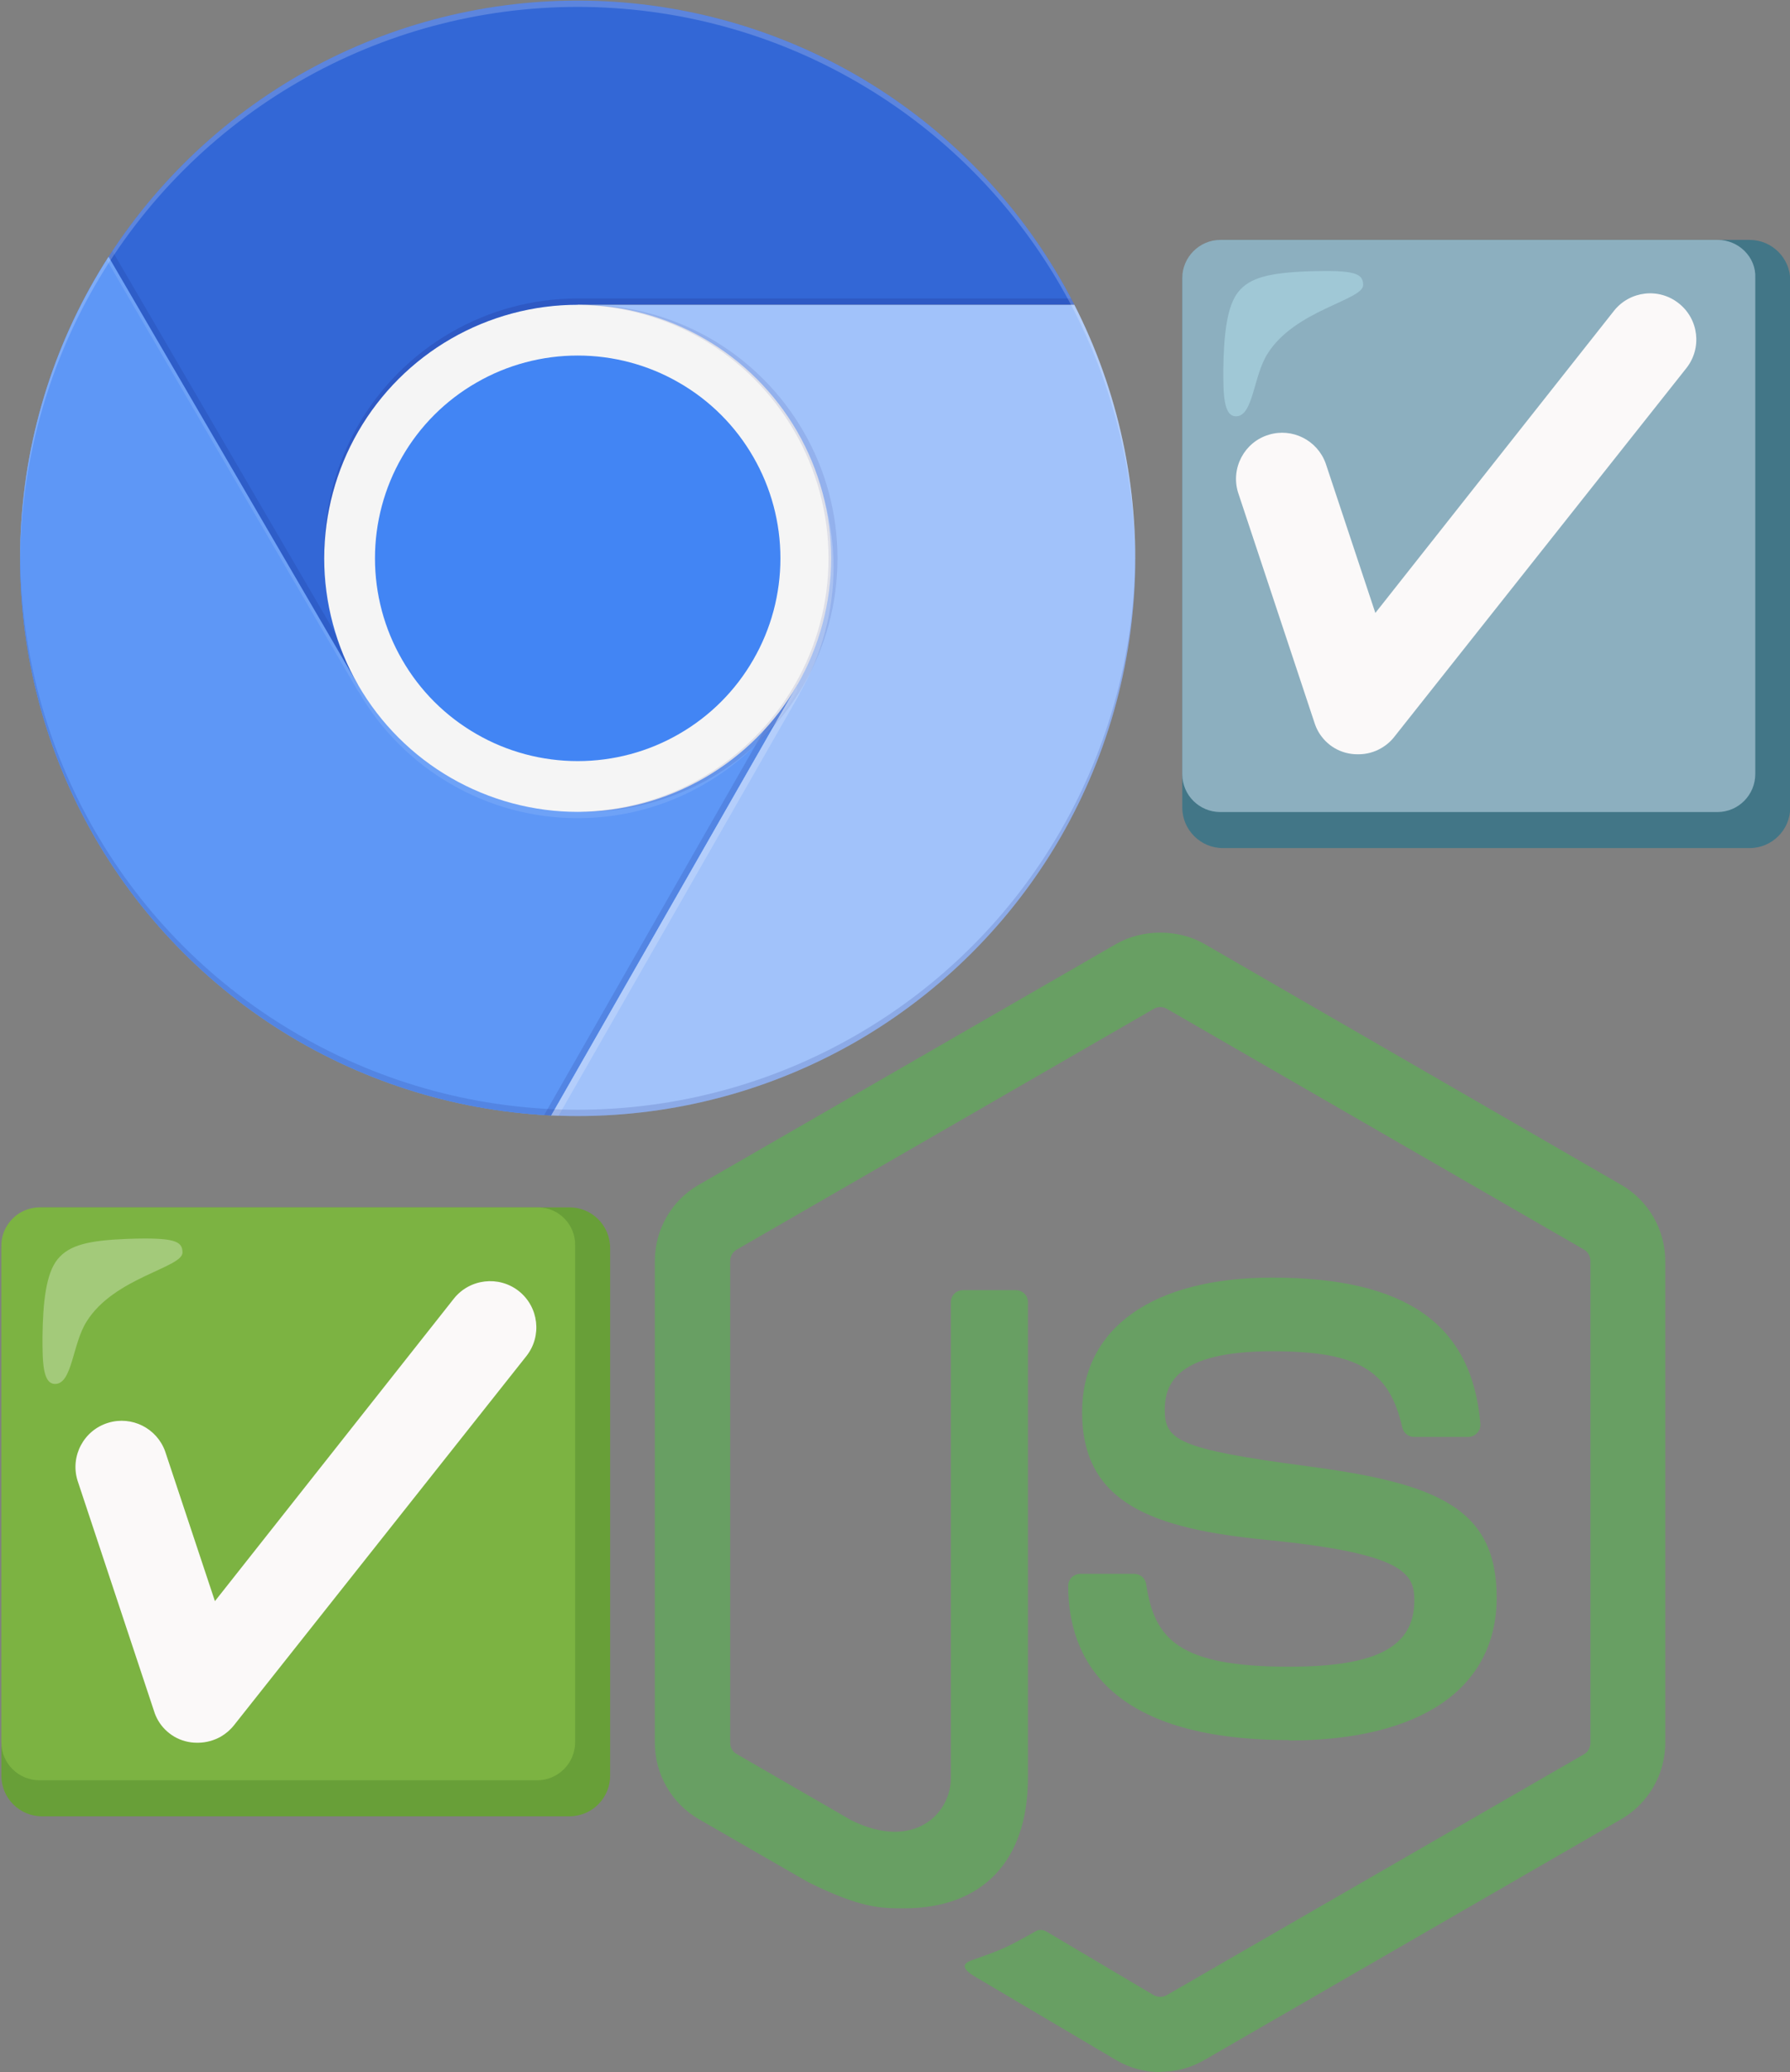 <?xml version="1.0" encoding="utf-8"?>
<svg xmlns="http://www.w3.org/2000/svg" xmlns:inkscape="http://www.inkscape.org/namespaces/inkscape" xmlns:ooo="http://xml.openoffice.org/svg/export" xmlns:sodipodi="http://sodipodi.sourceforge.net/DTD/sodipodi-0.dtd" xmlns:svg="http://www.w3.org/2000/svg" version="1.2" width="209.8mm" height="242.82mm" viewBox="0 0 20980 24282" preserveAspectRatio="xMidYMid" fill-rule="evenodd" stroke-width="28.222" stroke-linejoin="round" id="svg51">
 <rect x="0" y="0" width="20980" height="24282" fill="#808080" stroke="none"/>
 <defs class="ClipPathGroup" id="defs2">
  <clipPath id="presentation_clip_path" clipPathUnits="userSpaceOnUse">
   <rect x="0" y="0" width="20980" height="24282" id="rect1"/>
  </clipPath>
  <clipPath id="presentation_clip_path_shrink" clipPathUnits="userSpaceOnUse">
   <rect x="20" y="24" width="20939" height="24234" id="rect2"/>
  </clipPath>
 </defs>
 <defs class="TextShapeIndex" id="defs3">
  <g id="g2"/>
 </defs>
 <defs class="EmbeddedBulletChars" id="defs12">
  <g id="bullet-char-template-57356" transform="scale(0,-0)">
   <path d="M 580,1141 L 1163,571 580,0 -4,571 580,1141 Z" id="path3"/>
  </g>
  <g id="bullet-char-template-57354" transform="scale(0,-0)">
   <path d="M 8,1128 L 1137,1128 1137,0 8,0 8,1128 Z" id="path4"/>
  </g>
  <g id="bullet-char-template-10146" transform="scale(0,-0)">
   <path d="M 174,0 L 602,739 174,1481 1456,739 174,0 Z M 1358,739 L 309,1346 659,739 1358,739 Z" id="path5"/>
  </g>
  <g id="bullet-char-template-10132" transform="scale(0,-0)">
   <path d="M 2015,739 L 1276,0 717,0 1260,543 174,543 174,936 1260,936 717,1481 1274,1481 2015,739 Z" id="path6"/>
  </g>
  <g id="bullet-char-template-10007" transform="scale(0,-0)">
   <path d="M 0,-2 C -7,14 -16,27 -25,37 L 356,567 C 262,823 215,952 215,954 215,979 228,992 255,992 264,992 276,990 289,987 310,991 331,999 354,1012 L 381,999 492,748 772,1049 836,1024 860,1049 C 881,1039 901,1025 922,1006 886,937 835,863 770,784 769,783 710,716 594,584 L 774,223 C 774,196 753,168 711,139 L 727,119 C 717,90 699,76 672,76 641,76 570,178 457,381 L 164,-76 C 142,-110 111,-127 72,-127 30,-127 9,-110 8,-76 1,-67 -2,-52 -2,-32 -2,-23 -1,-13 0,-2 Z" id="path7"/>
  </g>
  <g id="bullet-char-template-10004" transform="scale(0,-0)">
   <path d="M 285,-33 C 182,-33 111,30 74,156 52,228 41,333 41,471 41,549 55,616 82,672 116,743 169,778 240,778 293,778 328,747 346,684 L 369,508 C 377,444 397,411 428,410 L 1163,1116 C 1174,1127 1196,1133 1229,1133 1271,1133 1292,1118 1292,1087 L 1292,965 C 1292,929 1282,901 1262,881 L 442,47 C 390,-6 338,-33 285,-33 Z" id="path8"/>
  </g>
  <g id="bullet-char-template-9679" transform="scale(0,-0)">
   <path d="M 813,0 C 632,0 489,54 383,161 276,268 223,411 223,592 223,773 276,916 383,1023 489,1130 632,1184 813,1184 992,1184 1136,1130 1245,1023 1353,916 1407,772 1407,592 1407,412 1353,268 1245,161 1136,54 992,0 813,0 Z" id="path9"/>
  </g>
  <g id="bullet-char-template-8226" transform="scale(0,-0)">
   <path d="M 346,457 C 273,457 209,483 155,535 101,586 74,649 74,723 74,796 101,859 155,911 209,963 273,989 346,989 419,989 480,963 531,910 582,859 608,796 608,723 608,648 583,586 532,535 482,483 420,457 346,457 Z" id="path10"/>
  </g>
  <g id="bullet-char-template-8211" transform="scale(0,-0)">
   <path d="M -4,459 L 1135,459 1135,606 -4,606 -4,459 Z" id="path11"/>
  </g>
  <g id="bullet-char-template-61548" transform="scale(0,-0)">
   <path d="M 173,740 C 173,903 231,1043 346,1159 462,1274 601,1332 765,1332 928,1332 1067,1274 1183,1159 1299,1043 1357,903 1357,740 1357,577 1299,437 1183,322 1067,206 928,148 765,148 601,148 462,206 346,322 231,437 173,577 173,740 Z" id="path12"/>
  </g>
 </defs>
 <g id="g12">
  <g id="id2" class="Master_Slide">
   <g id="bg-id2" class="Background"/>
   <g id="bo-id2" class="BackgroundObjects"/>
  </g>
 </g>
 <g class="SlideGroup" id="g51">
  <g id="g50">
   <g id="container-id1">
    <g id="id1" class="Slide" clip-path="url(#presentation_clip_path)">
     <g class="Page" id="g49">
      <g class="Group" id="g48">
       <g class="Graphic" id="g39">
        <g id="id3">
         <rect class="BoundingBox" stroke="none" fill="none" x="-293" y="-522" width="14129" height="14129" id="rect12"/>
         <defs id="defs13">
          <clipPath id="clip_path_1" clipPathUnits="userSpaceOnUse">
           <path d="M 13306,6542 C 13306,7689 13004,8816 12431,9810 11857,10803 11032,11628 10039,12202 9045,12775 7918,13077 6771,13077 5624,13077 4497,12775 3503,12202 2510,11628 1685,10803 1111,9810 538,8816 236,7689 236,6542 236,5395 538,4268 1111,3274 1685,2281 2510,1456 3503,882 4497,309 5624,7 6771,7 7918,7 9045,309 10039,882 11032,1456 11857,2281 12431,3274 13004,4268 13306,5395 13306,6542 L 13306,6542 Z" id="path13"/>
          </clipPath>
         </defs>
         <g clip-path="url(#clip_path_1)" id="g14">
          <path fill="rgb(94,151,246)" stroke="none" d="M 236,13077 L 6457,13077 9344,10190 9344,8027 4198,8027 236,1231 236,13077 Z" id="path14"/>
         </g>
         <defs id="defs15">
          <clipPath id="clip_path_2" clipPathUnits="userSpaceOnUse">
           <path d="M 3503,12202 C 2510,11628 1685,10803 1111,9810 538,8816 236,7689 236,6542 236,5395 538,4268 1111,3274 1163,3185 1217,3096 1273,3009 L 4198,8027 9344,8027 9344,10190 6464,13070 C 5424,13021 4408,12724 3503,12202 Z" id="path15"/>
          </clipPath>
         </defs>
         
         <g clip-path="url(#clip_path_1)" id="g16">
          <path fill="rgb(51,103,214)" stroke="none" d="M 1273,7 L 1273,8027 4199,8027 6771,3571 13306,3571 13306,7 1273,7 Z" id="path16"/>
         </g>
         <defs id="defs17">
          <clipPath id="clip_path_3" clipPathUnits="userSpaceOnUse">
           <path d="M 3503,882 C 4497,309 5624,7 6771,7 7918,7 9045,309 10039,882 11032,1456 11857,2281 12431,3274 12487,3372 12541,3471 12592,3571 L 6771,3571 4199,8027 1273,8027 1273,3009 C 1836,2134 2600,1404 3503,882 Z" id="path17"/>
          </clipPath>
         </defs>
         
         <g clip-path="url(#clip_path_1)" id="g19">
          <path fill="rgb(26,35,126)" fill-opacity="0.149" stroke="none" d="M 4268,8001 L 1310,2929 1267,3003 4204,8038 4268,8001 Z" id="path18"/>
          <path fill="rgb(94,151,246)" stroke="none" d="M 236,13077 L 6457,13077 9344,10190 9344,8027 4198,8027 236,1231 236,13077 Z" id="path19"/>
         </g>
         <defs id="defs20">
          <clipPath id="clip_path_4" clipPathUnits="userSpaceOnUse">
           <path d="M 3503,12202 C 2510,11628 1685,10803 1111,9810 538,8816 236,7689 236,6542 236,5395 538,4268 1111,3274 1163,3185 1217,3096 1273,3009 L 4198,8027 9344,8027 9344,10190 6464,13070 C 5424,13021 4408,12724 3503,12202 Z" id="path20"/>
          </clipPath>
         </defs>
         
         <g clip-path="url(#clip_path_1)" id="g21">
          <path fill="rgb(26,35,126)" fill-opacity="0.149" stroke="none" d="M 9284,8126 L 9222,8090 6371,13077 6457,13077 9286,8128 9284,8126 Z" id="path21"/>
         </g>
         <defs id="defs22">
          <clipPath id="clip_path_5" clipPathUnits="userSpaceOnUse">
           <path d="M 3503,12202 C 2510,11628 1685,10803 1111,9810 538,8816 236,7689 236,6542 236,5395 538,4268 1111,3274 1163,3185 1217,3096 1273,3009 L 4198,8027 9344,8027 9344,10190 6464,13070 C 5424,13021 4408,12724 3503,12202 Z" id="path22"/>
          </clipPath>
         </defs>
         <g clip-path="url(#clip_path_5)" id="g23">
          <path fill="rgb(161,194,250)" stroke="none" d="M 6771,3571 L 9344,8027 6457,13077 13306,13077 13306,3571 6771,3571 Z" id="path23"/>
         </g>
         <defs id="defs24">
          <clipPath id="clip_path_6" clipPathUnits="userSpaceOnUse">
           <path d="M 9344,10190 L 6464,13070 C 6463,13070 6462,13070 6461,13070 L 9344,8027 9344,10190 Z" id="path24"/>
          </clipPath>
         </defs>
         
         <g clip-path="url(#clip_path_5)" id="g25"/>
         <g clip-path="url(#clip_path_1)" id="g26">
          <path fill="rgb(161,194,250)" stroke="none" d="M 6771,3571 L 9344,8027 6457,13077 13306,13077 13306,3571 6771,3571 Z" id="path25"/>
         </g>
         <defs id="defs26">
          <clipPath id="clip_path_7" clipPathUnits="userSpaceOnUse">
           <path d="M 12431,9810 C 11857,10803 11032,11628 10039,12202 9045,12775 7918,13077 6771,13077 6668,13077 6564,13075 6461,13070 L 9344,8027 6771,3571 12592,3571 C 13061,4490 13306,5508 13306,6542 13306,7689 13004,8816 12431,9810 Z" id="path26"/>
          </clipPath>
         </defs>
         
         <g clip-path="url(#clip_path_1)" id="g28"/>
         <defs id="defs28">
          <clipPath id="clip_path_8" clipPathUnits="userSpaceOnUse">
           <path d="M 12431,9810 C 11857,10803 11032,11628 10039,12202 9045,12775 7918,13077 6771,13077 6668,13077 6564,13075 6461,13070 L 9344,8027 6771,3571 12592,3571 C 13061,4490 13306,5508 13306,6542 13306,7689 13004,8816 12431,9810 Z" id="path28"/>
          </clipPath>
         </defs>
         <g clip-path="url(#clip_path_8)" id="g29">
          <path fill="rgb(51,103,214)" stroke="none" d="M 1273,7 L 1273,8027 4199,8027 6771,3571 13306,3571 13306,7 1273,7 Z" id="path29"/>
         </g>
         <g clip-path="url(#clip_path_1)" id="g30"/>
         <defs id="defs30">
          <clipPath id="clip_path_9" clipPathUnits="userSpaceOnUse">
           <path d="M 12592,3572 L 6771,5127 6771,3571 12592,3571 C 12592,3571 12592,3572 12592,3572 Z" id="path30"/>
          </clipPath>
         </defs>
         
         <g clip-path="url(#clip_path_1)" id="g37">
          <path fill="rgb(245,245,245)" stroke="none" d="M 9742,6542 C 9742,7063 9604,7576 9344,8027 9083,8479 8708,8854 8256,9115 7805,9375 7292,9513 6771,9513 6250,9513 5737,9375 5286,9115 4834,8854 4459,8479 4198,8027 3938,7576 3800,7063 3800,6542 3800,6021 3938,5508 4198,5057 4459,4605 4834,4230 5286,3969 5737,3709 6250,3571 6771,3571 7292,3571 7805,3709 8256,3969 8708,4230 9083,4605 9344,5057 9604,5508 9742,6021 9742,6542 L 9742,6542 Z" id="path31"/>
          <path fill="rgb(66,133,244)" stroke="none" d="M 9147,6542 C 9147,6959 9038,7369 8829,7730 8621,8092 8321,8392 7959,8600 7598,8809 7188,8918 6771,8918 6354,8918 5944,8809 5583,8600 5221,8392 4921,8092 4713,7730 4504,7369 4395,6959 4395,6542 4395,6125 4504,5715 4713,5354 4921,4992 5221,4692 5583,4484 5944,4275 6354,4166 6771,4166 7188,4166 7598,4275 7959,4484 8321,4692 8621,4992 8829,5354 9038,5715 9147,6125 9147,6542 L 9147,6542 Z" id="path32"/>
          <path fill="rgb(26,35,126)" fill-opacity="0.2" stroke="none" d="M 6771,3497 C 6250,3497 5737,3634 5286,3895 4834,4156 4459,4531 4198,4982 3938,5434 3800,5946 3800,6468 L 3800,6542 C 3800,6021 3938,5508 4198,5057 4459,4605 4834,4230 5286,3969 5737,3709 6250,3571 6771,3571 L 13306,3571 13306,3497 6771,3497 Z" id="path33"/>
          <path fill="rgb(255,255,255)" fill-opacity="0.102" stroke="none" d="M 9341,8027 C 9340,8028 9340,8028 9340,8029 9079,8480 8705,8855 8253,9115 7803,9375 7291,9512 6771,9513 6250,9512 5739,9375 5288,9115 4837,8854 4462,8480 4201,8028 4201,8028 4201,8028 4201,8027 L 4198,8027 236,1231 236,1305 4198,8102 4201,8102 C 4202,8102 4202,8103 4203,8104 4463,8555 4837,8929 5288,9189 5739,9450 6251,9587 6771,9587 7292,9587 7804,9450 8254,9189 8705,8929 9080,8555 9340,8104 9341,8103 9341,8102 9341,8102 L 9345,8102 9345,8027 9341,8027 Z" id="path34"/>
          <path fill="rgb(26,35,126)" fill-opacity="0.102" stroke="none" d="M 6808,3574 C 7307,3585 7794,3721 8226,3971 8678,4231 9052,4606 9313,5057 9574,5509 9711,6021 9711,6542 9711,7063 9574,7575 9313,8027 9052,8478 8678,8853 8226,9113 7794,9363 7307,9499 6808,9510 6821,9510 6833,9513 6845,9513 7367,9513 7879,9375 8331,9115 8782,8854 9157,8479 9418,8027 9679,7576 9816,7063 9816,6542 9816,6021 9679,5508 9418,5057 9157,4605 8782,4230 8331,3969 7879,3709 7367,3571 6845,3571 6833,3571 6821,3573 6808,3574 Z" id="path35"/>
          <path fill="rgb(255,255,255)" fill-opacity="0.2" stroke="none" d="M 9370,8126 C 9372,8123 9373,8121 9375,8118 9634,7670 9770,7161 9770,6643 9770,6339 9723,6036 9630,5746 9703,6006 9741,6275 9741,6546 9741,7063 9604,7572 9345,8020 9345,8022 9344,8024 9343,8025 L 9344,8028 6458,13078 6544,13078 9373,8129 9370,8126 Z M 10038,957 C 11032,1530 11857,2355 12430,3349 12997,4331 13299,5445 13306,6579 L 13306,6542 C 13306,5395 13004,4268 12431,3274 11857,2281 11032,1456 10039,882 9045,309 7918,7 6771,7 5624,7 4497,309 3503,882 2510,1456 1685,2281 1111,3274 538,4268 236,5395 236,6542 L 236,6579 C 242,5445 544,4331 1111,3349 1685,2355 2510,1530 3503,957 4497,383 5624,81 6771,81 6771,81 6771,81 6771,81 7918,81 9045,383 10038,957 Z" id="path36"/>
          <path fill="rgb(26,35,126)" fill-opacity="0.149" stroke="none" d="M 10038,12127 C 11032,11554 11857,10729 12430,9735 12997,8753 13299,7639 13306,6505 L 13306,6542 C 13306,7689 13004,8816 12431,9810 11857,10803 11032,11628 10039,12202 9045,12775 7918,13077 6771,13077 5624,13077 4497,12775 3503,12202 2510,11628 1685,10803 1111,9810 538,8816 236,7689 236,6542 L 236,6505 C 243,7639 545,8753 1112,9735 1685,10729 2510,11554 3504,12127 4497,12701 5624,13003 6771,13003 7918,13003 9045,12701 10038,12127 Z" id="path37"/>
         </g>
         <defs id="defs38">
          <clipPath id="clip_path_10" clipPathUnits="userSpaceOnUse">
           <path d="M 13306,6542 C 13306,7689 13004,8816 12431,9810 11857,10803 11032,11628 10039,12202 9045,12775 7918,13077 6771,13077 5624,13077 4497,12775 3503,12202 2510,11628 1685,10803 1111,9810 538,8816 236,7689 236,6542 236,5395 538,4268 1111,3274 1685,2281 2510,1456 3503,882 4497,309 5624,7 6771,7 7918,7 9045,309 10039,882 11032,1456 11857,2281 12431,3274 13004,4268 13306,5395 13306,6542 L 13306,6542 Z" id="path38"/>
          </clipPath>
         </defs>
         
        </g>
       </g>
       <g class="Graphic" id="g42">
        <g id="id4">
         <rect class="BoundingBox" stroke="none" fill="none" x="-254" y="13907" width="7621" height="7621" id="rect39"/>
         <path fill="rgb(104,159,56)" stroke="none" d="M 492,14147 C 229,14147 16,14360 16,14623 L 16,20806 C 16,21069 229,21282 492,21282 L 6675,21282 C 6938,21282 7151,21069 7151,20806 L 7151,14623 C 7151,14360 6938,14147 6675,14147 L 492,14147 Z" id="path39"/>
         <path fill="rgb(124,179,66)" stroke="none" d="M 462,14147 C 384,14148 308,14169 241,14207 172,14247 116,14304 76,14372 37,14439 16,14515 16,14593 L 16,20414 C 15,20660 215,20859 461,20860 L 6295,20860 C 6541,20860 6740,20661 6741,20415 L 6741,14593 C 6746,14352 6554,14153 6314,14147 L 6301,14147 462,14147 Z" id="path40"/>
         <path fill="rgb(255,255,255)" fill-opacity="0.298" stroke="none" d="M 1496,14516 C 1039,14534 813,14587 676,14754 539,14920 503,15259 498,15663 498,15949 498,16216 646,16216 848,16216 848,15747 1015,15485 1336,14968 2139,14855 2139,14676 2139,14540 2043,14498 1496,14516 Z" id="path41"/>
         <path fill="rgb(251,249,249)" stroke="none" d="M 2308,20420 C 2216,20420 2125,20396 2045,20350 1965,20303 1898,20237 1852,20157 1833,20123 1817,20088 1806,20051 L 908,17346 C 821,17060 983,16757 1269,16671 1545,16587 1839,16735 1936,17007 L 2519,18761 5319,15217 C 5505,14983 5846,14943 6081,15128 6315,15314 6355,15654 6170,15889 L 2745,20212 C 2702,20267 2649,20313 2589,20348 2508,20394 2416,20419 2323,20420 2318,20420 2313,20420 2308,20420 Z" id="path42"/>
        </g>
       </g>
       <g class="Graphic" id="g43">
        <g id="id5">
         <rect class="BoundingBox" stroke="none" fill="none" x="6971" y="10919" width="13369" height="13369" id="rect42"/>
         <path fill="rgb(104,159,99)" stroke="none" d="M 13599,24279 C 13420,24279 13242,24232 13086,24141 L 11452,23175 C 11208,23038 11327,22990 11408,22962 11733,22848 11799,22822 12146,22625 12183,22604 12231,22612 12268,22634 L 13523,23378 C 13568,23403 13632,23403 13674,23378 L 18567,20554 C 18612,20529 18641,20476 18641,20422 L 18641,14777 C 18641,14720 18612,14670 18566,14642 L 13675,11820 C 13630,11793 13570,11793 13525,11820 L 8635,14642 C 8588,14669 8558,14722 8558,14775 L 8558,20421 C 8558,20475 8587,20526 8634,20552 L 9973,21326 C 10701,21690 11145,21261 11145,20830 L 11145,15258 C 11145,15178 11208,15117 11287,15117 L 11907,15117 C 11984,15117 12048,15178 12048,15258 L 12048,20832 C 12048,21802 11519,22360 10599,22360 10316,22360 10093,22360 9471,22053 L 8188,21314 C 7871,21130 7675,20787 7675,20421 L 7675,14775 C 7675,14408 7871,14065 8188,13884 L 13085,11059 C 13395,10884 13806,10884 14114,11059 L 19005,13885 C 19321,14068 19518,14409 19518,14777 L 19518,20422 C 19518,20788 19321,21130 19005,21314 L 14114,24139 C 13957,24230 13779,24276 13598,24276 L 13599,24279 13599,24279 Z M 15110,20389 C 12969,20389 12520,19406 12520,18582 12520,18503 12584,18441 12662,18441 L 13294,18441 C 13364,18441 13423,18492 13434,18561 13529,19205 13813,19529 15108,19529 16139,19529 16577,19296 16577,18750 16577,18435 16452,18201 14851,18044 13511,17912 12683,17617 12683,16545 12683,15558 13516,14970 14911,14970 16477,14970 17253,15514 17351,16682 17355,16723 17340,16762 17313,16791 17286,16820 17248,16837 17209,16837 L 16574,16837 C 16507,16837 16450,16790 16436,16727 16283,16049 15914,15833 14908,15833 13783,15833 13652,16224 13652,16518 13652,16875 13806,16979 15324,17180 16828,17379 17542,17661 17542,18718 17542,19783 16653,20394 15103,20394 L 15110,20389 15110,20389 Z" id="path43"/>
        </g>
       </g>
       <g class="Graphic" id="g47">
        <g id="id6">
         <rect class="BoundingBox" stroke="none" fill="none" x="13615" y="2569" width="7611" height="7611" id="rect43"/>
         <path fill="rgb(66,118,135)" stroke="none" d="M 20508,2811 L 14332,2811 C 14071,2811 13857,3025 13857,3286 L 13857,9462 C 13857,9723 14071,9937 14332,9937 L 20508,9937 C 20769,9937 20983,9723 20983,9462 L 20983,3286 C 20983,3025 20769,2811 20508,2811 L 20508,2811 Z" id="path44"/>
         <path fill="rgb(140,175,191)" stroke="none" d="M 14303,2811 C 14059,2811 13857,3013 13857,3257 L 13857,9070 C 13857,9319 14059,9515 14303,9515 L 20128,9515 C 20377,9515 20573,9313 20573,9070 L 20573,3257 C 20585,3013 20377,2811 20134,2811 L 14303,2811 Z" id="path45"/>
         <path fill="rgb(180,225,237)" fill-opacity="0.502" stroke="none" d="M 15336,3179 C 14879,3197 14653,3251 14516,3417 14380,3583 14344,3922 14338,4325 14338,4610 14338,4878 14487,4878 14689,4878 14689,4409 14855,4147 15175,3631 15977,3518 15977,3340 15977,3203 15882,3162 15336,3179 Z" id="path46"/>
         <path fill="rgb(251,249,249)" stroke="none" d="M 15924,8838 C 15919,8838 15914,8838 15909,8838 15817,8838 15726,8814 15646,8768 15566,8722 15500,8655 15453,8575 15434,8542 15419,8507 15407,8470 L 14510,5768 C 14424,5483 14585,5180 14871,5094 15147,5010 15440,5158 15538,5430 L 16120,7182 18916,3643 C 19102,3408 19442,3368 19676,3554 19911,3739 19951,4079 19765,4314 L 16345,8630 C 16303,8685 16250,8731 16189,8766 16109,8813 16017,8838 15924,8838 Z" id="path47"/>
        </g>
       </g>
      </g>
     </g>
    </g>
   </g>
  </g>
 </g>
</svg>